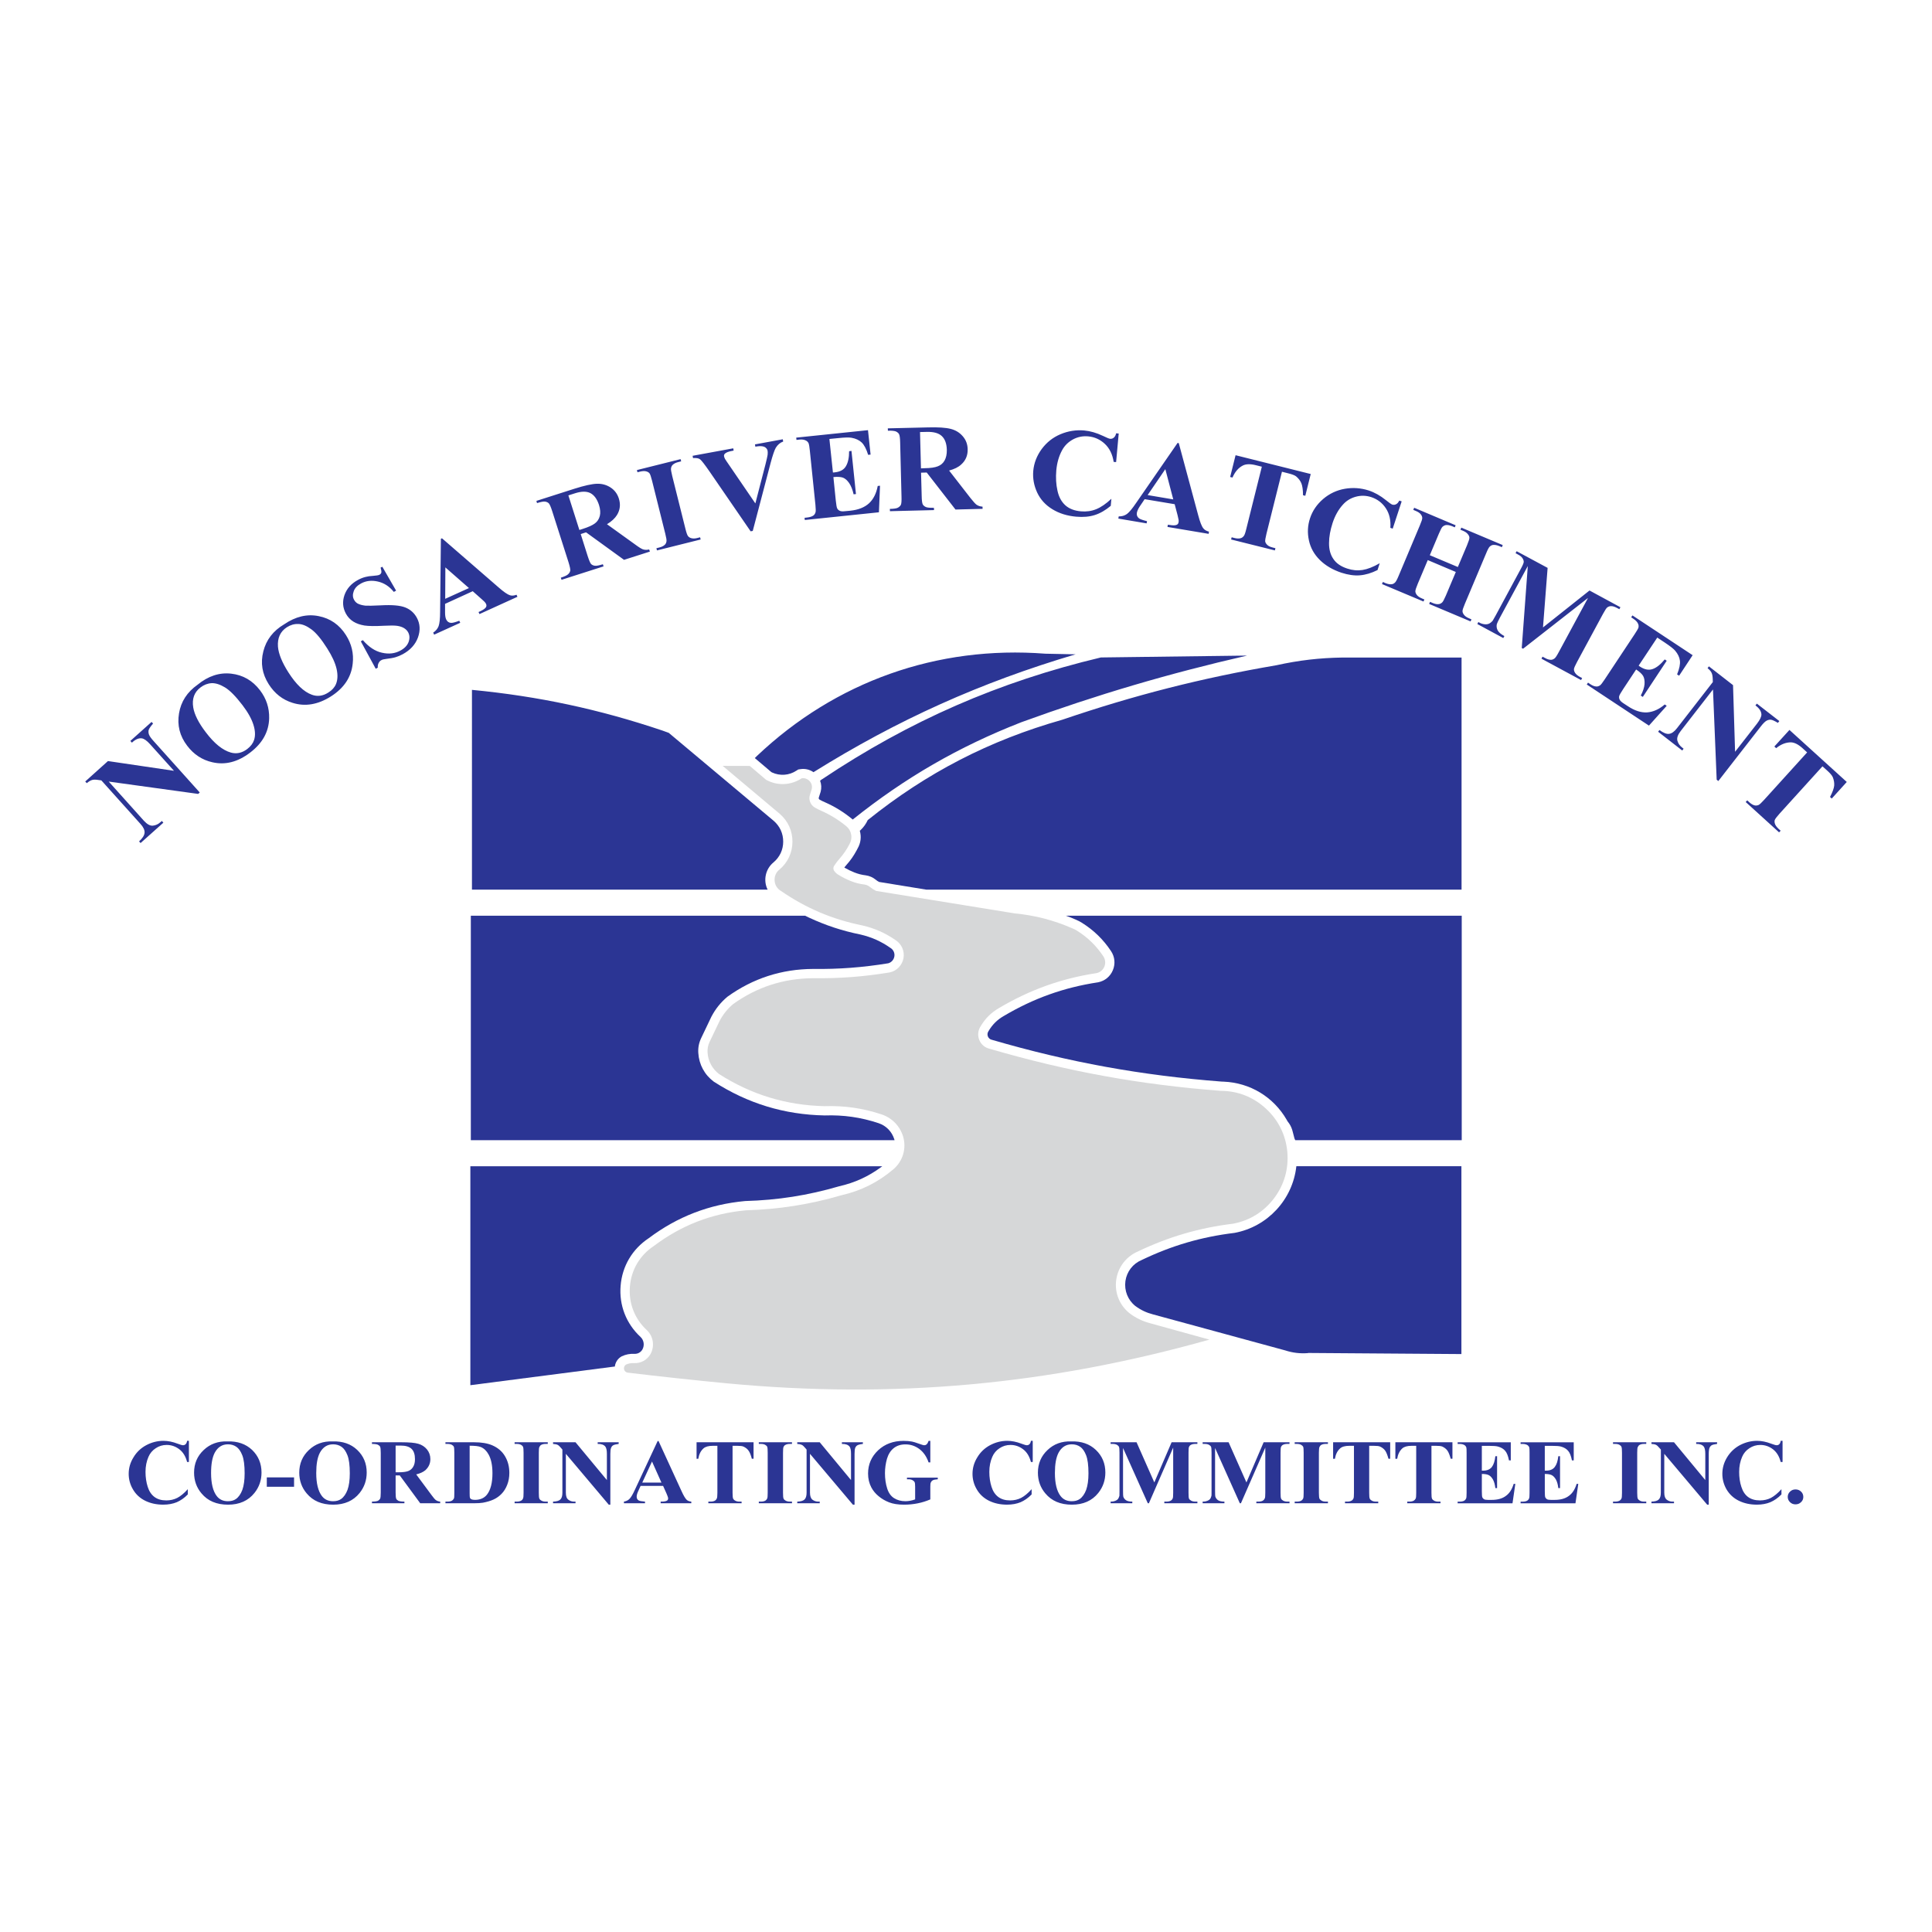 <?xml version="1.0" encoding="utf-8"?>
<!-- Generator: Adobe Illustrator 13.0.0, SVG Export Plug-In . SVG Version: 6.00 Build 14948)  -->
<!DOCTYPE svg PUBLIC "-//W3C//DTD SVG 1.0//EN" "http://www.w3.org/TR/2001/REC-SVG-20010904/DTD/svg10.dtd">
<svg version="1.0" id="Layer_1" xmlns="http://www.w3.org/2000/svg" xmlns:xlink="http://www.w3.org/1999/xlink" x="0px" y="0px"
	 width="192.756px" height="192.756px" viewBox="0 0 192.756 192.756" enable-background="new 0 0 192.756 192.756"
	 xml:space="preserve">
<g>
	<polygon fill-rule="evenodd" clip-rule="evenodd" fill="#FFFFFF" points="0,0 192.756,0 192.756,192.756 0,192.756 0,0 	"/>
	<path fill-rule="evenodd" clip-rule="evenodd" fill="#2B3594" d="M18.847,143.754v2.109h-0.18
		c-0.142-0.549-0.392-0.973-0.769-1.262c-0.376-0.291-0.8-0.439-1.271-0.439c-0.4,0-0.761,0.109-1.09,0.328
		c-0.329,0.213-0.572,0.502-0.722,0.855c-0.196,0.447-0.298,0.949-0.298,1.506c0,0.549,0.079,1.043,0.22,1.49
		s0.369,0.783,0.674,1.012c0.306,0.227,0.698,0.344,1.184,0.344c0.4,0,0.76-0.086,1.09-0.25c0.337-0.174,0.682-0.463,1.051-0.871
		v0.525c-0.353,0.361-0.721,0.611-1.105,0.777c-0.384,0.156-0.832,0.242-1.349,0.242c-0.674,0-1.278-0.133-1.803-0.393
		c-0.518-0.258-0.926-0.635-1.208-1.121c-0.291-0.486-0.432-1.012-0.432-1.561c0-0.58,0.157-1.129,0.479-1.646
		c0.313-0.525,0.737-0.926,1.278-1.215c0.533-0.283,1.105-0.432,1.709-0.432c0.447,0,0.918,0.094,1.412,0.283
		c0.283,0.109,0.463,0.156,0.542,0.156c0.102,0,0.188-0.031,0.259-0.102c0.078-0.07,0.125-0.182,0.149-0.338H18.847L18.847,143.754z
		 M22.689,143.809c1.012-0.031,1.827,0.252,2.462,0.848c0.627,0.604,0.941,1.355,0.941,2.258c0,0.77-0.235,1.451-0.706,2.039
		c-0.62,0.775-1.498,1.168-2.635,1.168c-1.145,0-2.023-0.377-2.643-1.121c-0.494-0.58-0.745-1.277-0.745-2.078
		c0-0.902,0.322-1.654,0.964-2.258C20.964,144.061,21.756,143.777,22.689,143.809L22.689,143.809z M22.745,144.1
		c-0.581,0-1.02,0.281-1.325,0.846c-0.243,0.471-0.361,1.137-0.361,2.016c0,1.035,0.188,1.805,0.564,2.297
		c0.267,0.346,0.635,0.518,1.114,0.518c0.321,0,0.588-0.07,0.8-0.219c0.274-0.195,0.486-0.502,0.643-0.918
		c0.149-0.422,0.227-0.965,0.227-1.646c0-0.799-0.078-1.404-0.235-1.803c-0.157-0.4-0.353-0.684-0.596-0.848
		S23.058,144.1,22.745,144.1L22.745,144.1z M29.339,148.334h-2.721V147.4h2.721V148.334L29.339,148.334z M33.182,143.809
		c1.012-0.031,1.827,0.252,2.455,0.848c0.635,0.604,0.949,1.355,0.949,2.258c0,0.77-0.235,1.451-0.706,2.039
		c-0.62,0.775-1.498,1.168-2.635,1.168c-1.145,0-2.023-0.377-2.643-1.121c-0.494-0.58-0.745-1.277-0.745-2.078
		c0-0.902,0.322-1.654,0.964-2.258C31.457,144.061,32.249,143.777,33.182,143.809L33.182,143.809z M33.236,144.1
		c-0.58,0-1.019,0.281-1.325,0.846c-0.243,0.471-0.36,1.137-0.36,2.016c0,1.035,0.188,1.805,0.564,2.297
		c0.267,0.346,0.635,0.518,1.114,0.518c0.321,0,0.588-0.07,0.8-0.219c0.274-0.195,0.486-0.502,0.643-0.918
		c0.149-0.422,0.227-0.965,0.227-1.646c0-0.799-0.078-1.404-0.235-1.803c-0.157-0.4-0.353-0.684-0.596-0.848
		S33.55,144.1,33.236,144.1L33.236,144.1z M39.471,147.205v1.701c0,0.328,0.023,0.541,0.062,0.627
		c0.04,0.086,0.118,0.148,0.22,0.203c0.11,0.047,0.306,0.08,0.596,0.08v0.164H37.11v-0.164c0.291,0,0.486-0.033,0.596-0.08
		c0.102-0.055,0.172-0.125,0.219-0.211c0.04-0.078,0.063-0.291,0.063-0.619v-3.945c0-0.328-0.023-0.533-0.063-0.619
		c-0.047-0.086-0.118-0.148-0.227-0.203c-0.102-0.047-0.298-0.078-0.588-0.078v-0.166h2.941c0.761,0,1.325,0.047,1.678,0.15
		c0.353,0.102,0.644,0.289,0.871,0.564c0.22,0.273,0.337,0.596,0.337,0.963c0,0.447-0.173,0.816-0.502,1.115
		c-0.22,0.18-0.518,0.32-0.91,0.414l1.529,2.062c0.196,0.268,0.337,0.432,0.424,0.494c0.125,0.094,0.274,0.143,0.439,0.158v0.164
		h-1.992l-2.039-2.775H39.471L39.471,147.205z M39.471,144.225v2.666h0.267c0.431,0,0.753-0.039,0.973-0.117
		c0.211-0.078,0.384-0.213,0.502-0.416c0.125-0.195,0.188-0.455,0.188-0.777c0-0.461-0.11-0.807-0.337-1.025
		c-0.227-0.221-0.588-0.33-1.09-0.33H39.471L39.471,144.225z M44.442,149.98v-0.164h0.212c0.18,0,0.321-0.033,0.423-0.088
		c0.094-0.055,0.165-0.133,0.212-0.227c0.031-0.062,0.039-0.252,0.039-0.564v-4c0-0.312-0.016-0.51-0.047-0.588
		c-0.032-0.078-0.102-0.141-0.204-0.203c-0.11-0.055-0.251-0.086-0.423-0.086h-0.212v-0.166h2.831c0.761,0,1.364,0.102,1.827,0.299
		c0.564,0.242,0.996,0.604,1.286,1.098c0.29,0.486,0.431,1.043,0.431,1.662c0,0.432-0.071,0.824-0.212,1.184
		c-0.141,0.361-0.329,0.66-0.557,0.895c-0.228,0.236-0.486,0.424-0.784,0.564s-0.667,0.252-1.09,0.33
		c-0.196,0.031-0.494,0.055-0.902,0.055H44.442L44.442,149.98z M46.857,144.24v4.744c0,0.25,0.008,0.408,0.032,0.463
		c0.031,0.055,0.07,0.102,0.133,0.133c0.078,0.039,0.204,0.062,0.361,0.062c0.518,0,0.917-0.172,1.192-0.51
		c0.369-0.463,0.557-1.176,0.557-2.141c0-0.783-0.125-1.404-0.384-1.873c-0.196-0.361-0.455-0.613-0.776-0.746
		C47.744,144.279,47.375,144.24,46.857,144.24L46.857,144.24z M54.652,149.816v0.164h-3.309v-0.164h0.211
		c0.181,0,0.33-0.033,0.439-0.096c0.086-0.047,0.149-0.117,0.188-0.219c0.039-0.07,0.055-0.26,0.055-0.564v-4
		c0-0.312-0.016-0.51-0.055-0.588c-0.031-0.078-0.102-0.141-0.204-0.203c-0.11-0.055-0.243-0.086-0.424-0.086h-0.211v-0.166h3.309
		v0.166H54.44c-0.18,0-0.329,0.031-0.439,0.094c-0.079,0.039-0.141,0.117-0.188,0.219c-0.04,0.07-0.055,0.26-0.055,0.564v4
		c0,0.312,0.015,0.502,0.055,0.58c0.031,0.078,0.102,0.148,0.211,0.203c0.102,0.062,0.243,0.096,0.416,0.096H54.652L54.652,149.816z
		 M57.42,143.895l3.129,3.771v-2.619c0-0.359-0.055-0.604-0.165-0.736c-0.149-0.172-0.4-0.26-0.753-0.25v-0.166h2.094v0.166
		c-0.267,0.031-0.447,0.078-0.541,0.133c-0.094,0.047-0.165,0.133-0.212,0.25c-0.055,0.117-0.078,0.322-0.078,0.604v5.074h-0.157
		l-4.281-5.074v3.875c0,0.346,0.078,0.58,0.251,0.705c0.165,0.125,0.353,0.189,0.564,0.189h0.149v0.164h-2.243v-0.164
		c0.353-0.01,0.596-0.08,0.729-0.213c0.141-0.133,0.204-0.361,0.204-0.682v-4.297l-0.133-0.158c-0.133-0.164-0.251-0.273-0.353-0.32
		c-0.102-0.047-0.251-0.078-0.447-0.086v-0.166H57.42L57.42,143.895z M66.156,148.246h-2.243l-0.267,0.59
		c-0.086,0.195-0.125,0.359-0.125,0.494c0,0.172,0.07,0.297,0.211,0.375c0.086,0.047,0.29,0.086,0.62,0.111v0.164h-2.102v-0.164
		c0.228-0.041,0.416-0.127,0.557-0.275c0.149-0.148,0.329-0.455,0.541-0.918l2.267-4.854h0.086l2.29,4.988
		c0.211,0.469,0.392,0.768,0.533,0.893c0.11,0.094,0.259,0.15,0.447,0.166v0.164h-3.058v-0.164h0.125
		c0.243,0,0.416-0.041,0.518-0.104c0.062-0.047,0.102-0.117,0.102-0.203c0-0.055-0.007-0.109-0.031-0.164
		c-0.008-0.031-0.047-0.143-0.134-0.346L66.156,148.246L66.156,148.246z M65.992,147.918l-0.941-2.102l-0.972,2.102H65.992
		L65.992,147.918z M75.182,143.895v1.646h-0.173c-0.094-0.375-0.204-0.65-0.33-0.814c-0.117-0.172-0.29-0.299-0.501-0.4
		c-0.118-0.055-0.321-0.078-0.62-0.078h-0.47v4.689c0,0.312,0.023,0.502,0.055,0.58c0.04,0.078,0.102,0.148,0.212,0.203
		c0.102,0.062,0.243,0.096,0.423,0.096h0.211v0.164h-3.317v-0.164h0.212c0.188,0,0.329-0.033,0.447-0.096
		c0.079-0.047,0.141-0.117,0.188-0.219c0.031-0.07,0.055-0.26,0.055-0.564v-4.689h-0.463c-0.423,0-0.729,0.086-0.925,0.258
		c-0.274,0.244-0.447,0.59-0.518,1.035h-0.172v-1.646H75.182L75.182,143.895z M79.017,149.816v0.164h-3.31v-0.164h0.212
		c0.181,0,0.33-0.033,0.439-0.096c0.079-0.047,0.141-0.117,0.188-0.219c0.031-0.07,0.047-0.26,0.047-0.564v-4
		c0-0.312-0.016-0.51-0.047-0.588s-0.102-0.141-0.212-0.203c-0.102-0.055-0.243-0.086-0.416-0.086h-0.212v-0.166h3.31v0.166h-0.212
		c-0.18,0-0.329,0.031-0.439,0.094c-0.086,0.039-0.149,0.117-0.196,0.219c-0.032,0.07-0.047,0.26-0.047,0.564v4
		c0,0.312,0.016,0.502,0.055,0.58c0.032,0.078,0.102,0.148,0.204,0.203c0.11,0.062,0.251,0.096,0.423,0.096H79.017L79.017,149.816z
		 M81.785,143.895l3.121,3.771v-2.619c0-0.359-0.047-0.604-0.157-0.736c-0.149-0.172-0.4-0.26-0.753-0.25v-0.166h2.094v0.166
		c-0.274,0.031-0.447,0.078-0.542,0.133c-0.094,0.047-0.165,0.133-0.219,0.25c-0.047,0.117-0.07,0.322-0.07,0.604v5.074h-0.165
		l-4.282-5.074v3.875c0,0.346,0.086,0.58,0.251,0.705c0.165,0.125,0.36,0.189,0.572,0.189h0.149v0.164h-2.243v-0.164
		c0.345-0.01,0.588-0.08,0.729-0.213c0.133-0.133,0.204-0.361,0.204-0.682v-4.297l-0.133-0.158c-0.133-0.164-0.251-0.273-0.361-0.32
		c-0.102-0.047-0.243-0.078-0.439-0.086v-0.166H81.785L81.785,143.895z M92.818,143.754v2.148h-0.172
		c-0.204-0.588-0.518-1.035-0.933-1.342c-0.416-0.305-0.878-0.453-1.373-0.453c-0.47,0-0.862,0.125-1.184,0.383
		c-0.313,0.252-0.533,0.613-0.667,1.066c-0.125,0.463-0.196,0.934-0.196,1.412c0,0.58,0.078,1.09,0.219,1.529
		c0.141,0.447,0.369,0.77,0.69,0.973c0.321,0.203,0.698,0.305,1.137,0.305c0.157,0,0.313-0.016,0.471-0.047
		c0.165-0.031,0.329-0.07,0.494-0.133v-1.262c0-0.244-0.016-0.393-0.055-0.463c-0.031-0.07-0.102-0.133-0.212-0.197
		c-0.109-0.055-0.235-0.086-0.384-0.086h-0.164v-0.164h3.074v0.164c-0.235,0.016-0.392,0.047-0.486,0.096
		c-0.094,0.047-0.165,0.125-0.211,0.234c-0.032,0.055-0.047,0.195-0.047,0.416v1.262c-0.4,0.172-0.823,0.307-1.262,0.393
		c-0.432,0.086-0.886,0.133-1.357,0.133c-0.604,0-1.098-0.078-1.498-0.234c-0.4-0.158-0.745-0.361-1.051-0.619
		c-0.306-0.252-0.542-0.543-0.714-0.863c-0.22-0.416-0.329-0.879-0.329-1.389c0-0.918,0.337-1.686,1.003-2.32
		c0.674-0.627,1.514-0.941,2.533-0.941c0.314,0,0.596,0.023,0.847,0.07c0.133,0.023,0.361,0.094,0.667,0.203
		c0.306,0.111,0.486,0.166,0.541,0.166c0.086,0,0.173-0.023,0.243-0.086c0.079-0.062,0.149-0.182,0.204-0.354H92.818L92.818,143.754
		z M103.036,143.754v2.109h-0.181c-0.142-0.549-0.393-0.973-0.769-1.262c-0.377-0.291-0.8-0.439-1.271-0.439
		c-0.4,0-0.761,0.109-1.09,0.328c-0.329,0.213-0.572,0.502-0.722,0.855c-0.196,0.447-0.298,0.949-0.298,1.506
		c0,0.549,0.078,1.043,0.22,1.49c0.141,0.447,0.368,0.783,0.674,1.012c0.307,0.227,0.698,0.344,1.185,0.344
		c0.399,0,0.761-0.086,1.09-0.25c0.337-0.174,0.683-0.463,1.051-0.871v0.525c-0.353,0.361-0.722,0.611-1.105,0.777
		c-0.385,0.156-0.839,0.242-1.349,0.242c-0.675,0-1.278-0.133-1.804-0.393c-0.518-0.258-0.926-0.635-1.208-1.121
		c-0.291-0.486-0.432-1.012-0.432-1.561c0-0.58,0.157-1.129,0.479-1.646c0.314-0.525,0.737-0.926,1.278-1.215
		c0.533-0.283,1.105-0.432,1.71-0.432c0.446,0,0.917,0.094,1.411,0.283c0.282,0.109,0.463,0.156,0.541,0.156
		c0.102,0,0.188-0.031,0.259-0.102c0.078-0.07,0.126-0.182,0.149-0.338H103.036L103.036,143.754z M106.878,143.809
		c1.012-0.031,1.827,0.252,2.455,0.848c0.635,0.604,0.948,1.355,0.948,2.258c0,0.77-0.235,1.451-0.706,2.039
		c-0.619,0.775-1.497,1.168-2.635,1.168c-1.145,0-2.022-0.377-2.643-1.121c-0.493-0.58-0.745-1.277-0.745-2.078
		c0-0.902,0.322-1.654,0.965-2.258C105.153,144.061,105.945,143.777,106.878,143.809L106.878,143.809z M106.933,144.1
		c-0.58,0-1.02,0.281-1.325,0.846c-0.243,0.471-0.36,1.137-0.36,2.016c0,1.035,0.188,1.805,0.564,2.297
		c0.267,0.346,0.635,0.518,1.113,0.518c0.322,0,0.589-0.07,0.8-0.219c0.275-0.195,0.486-0.502,0.644-0.918
		c0.148-0.422,0.228-0.965,0.228-1.646c0-0.799-0.079-1.404-0.235-1.803c-0.157-0.4-0.354-0.684-0.596-0.848
		C107.521,144.178,107.247,144.1,106.933,144.1L106.933,144.1z M115.167,147.902l1.725-4.008h2.572v0.166h-0.204
		c-0.188,0-0.337,0.031-0.446,0.094c-0.079,0.039-0.142,0.109-0.188,0.211c-0.031,0.07-0.047,0.26-0.047,0.564v4.008
		c0,0.312,0.016,0.502,0.047,0.58c0.039,0.078,0.109,0.148,0.212,0.203c0.109,0.062,0.251,0.096,0.423,0.096h0.204v0.164h-3.301
		v-0.164h0.203c0.188,0,0.337-0.033,0.447-0.096c0.078-0.047,0.142-0.117,0.188-0.219c0.031-0.07,0.047-0.26,0.047-0.564v-4.51
		l-2.423,5.553h-0.11l-2.47-5.514v4.291c0,0.297,0.008,0.477,0.023,0.549c0.039,0.148,0.133,0.273,0.267,0.367
		c0.133,0.094,0.345,0.143,0.635,0.143v0.164h-2.164v-0.164h0.062c0.142,0,0.274-0.025,0.393-0.072
		c0.125-0.047,0.212-0.109,0.274-0.18c0.062-0.078,0.109-0.188,0.149-0.33c0-0.031,0.007-0.188,0.007-0.461v-3.844
		c0-0.312-0.016-0.502-0.055-0.58c-0.031-0.078-0.102-0.141-0.204-0.203c-0.109-0.055-0.251-0.086-0.431-0.086h-0.196v-0.166h2.588
		L115.167,147.902L115.167,147.902z M124.357,147.902l1.717-4.008h2.58v0.166h-0.212c-0.18,0-0.329,0.031-0.446,0.094
		c-0.079,0.039-0.142,0.109-0.188,0.211c-0.031,0.07-0.047,0.26-0.047,0.564v4.008c0,0.312,0.016,0.502,0.055,0.58
		c0.031,0.078,0.102,0.148,0.204,0.203c0.109,0.062,0.251,0.096,0.423,0.096h0.212v0.164h-3.309v-0.164h0.203
		c0.188,0,0.338-0.033,0.447-0.096c0.078-0.047,0.142-0.117,0.188-0.219c0.039-0.07,0.055-0.26,0.055-0.564v-4.51l-2.431,5.553
		h-0.11l-2.47-5.514v4.291c0,0.297,0.008,0.477,0.023,0.549c0.047,0.148,0.134,0.273,0.267,0.367
		c0.141,0.094,0.353,0.143,0.643,0.143v0.164h-2.172v-0.164h0.062c0.142,0,0.274-0.025,0.393-0.072
		c0.125-0.047,0.22-0.109,0.282-0.18c0.055-0.078,0.109-0.188,0.141-0.33c0.009-0.031,0.009-0.188,0.009-0.461v-3.844
		c0-0.312-0.017-0.502-0.048-0.58c-0.039-0.078-0.102-0.141-0.211-0.203c-0.103-0.055-0.252-0.086-0.424-0.086h-0.204v-0.166h2.588
		L124.357,147.902L124.357,147.902z M132.489,149.816v0.164h-3.317v-0.164h0.212c0.188,0,0.337-0.033,0.447-0.096
		c0.078-0.047,0.141-0.117,0.188-0.219c0.031-0.07,0.047-0.26,0.047-0.564v-4c0-0.312-0.016-0.51-0.047-0.588
		c-0.039-0.078-0.109-0.141-0.211-0.203c-0.103-0.055-0.243-0.086-0.424-0.086h-0.212v-0.166h3.317v0.166h-0.212
		c-0.188,0-0.329,0.031-0.447,0.094c-0.078,0.039-0.141,0.117-0.188,0.219c-0.032,0.07-0.056,0.26-0.056,0.564v4
		c0,0.312,0.023,0.502,0.056,0.58c0.039,0.078,0.109,0.148,0.211,0.203c0.103,0.062,0.243,0.096,0.424,0.096H132.489
		L132.489,149.816z M138.699,143.895v1.646h-0.172c-0.103-0.375-0.212-0.65-0.329-0.814c-0.126-0.172-0.291-0.299-0.502-0.4
		c-0.118-0.055-0.322-0.078-0.62-0.078h-0.471v4.689c0,0.312,0.016,0.502,0.056,0.58c0.031,0.078,0.102,0.148,0.203,0.203
		c0.11,0.062,0.251,0.096,0.432,0.096h0.212v0.164h-3.317v-0.164h0.212c0.181,0,0.329-0.033,0.439-0.096
		c0.086-0.047,0.148-0.117,0.195-0.219c0.032-0.07,0.048-0.26,0.048-0.564v-4.689h-0.455c-0.424,0-0.737,0.086-0.926,0.258
		c-0.274,0.244-0.446,0.59-0.517,1.035h-0.181v-1.646H138.699L138.699,143.895z M144.91,143.895v1.646h-0.173
		c-0.102-0.375-0.212-0.65-0.329-0.814c-0.125-0.172-0.29-0.299-0.502-0.4c-0.117-0.055-0.329-0.078-0.619-0.078h-0.471v4.689
		c0,0.312,0.016,0.502,0.055,0.58c0.031,0.078,0.103,0.148,0.204,0.203c0.102,0.062,0.251,0.096,0.432,0.096h0.212v0.164h-3.317
		v-0.164h0.212c0.18,0,0.329-0.033,0.438-0.096c0.079-0.047,0.142-0.117,0.196-0.219c0.031-0.07,0.047-0.26,0.047-0.564v-4.689
		h-0.455c-0.431,0-0.736,0.086-0.933,0.258c-0.267,0.244-0.439,0.59-0.51,1.035h-0.181v-1.646H144.91L144.91,143.895z
		 M147.843,144.248v2.479h0.126c0.399,0,0.689-0.127,0.878-0.369c0.181-0.244,0.29-0.596,0.345-1.074h0.173v3.184h-0.173
		c-0.039-0.346-0.117-0.627-0.235-0.848c-0.125-0.219-0.266-0.367-0.423-0.447c-0.157-0.078-0.385-0.117-0.69-0.117v1.719
		c0,0.336,0.017,0.541,0.047,0.611c0.032,0.078,0.087,0.133,0.165,0.188c0.078,0.047,0.212,0.07,0.393,0.07h0.376
		c0.596,0,1.066-0.133,1.419-0.4c0.361-0.258,0.612-0.658,0.776-1.199h0.165l-0.282,1.938h-5.474v-0.164h0.212
		c0.188,0,0.329-0.033,0.447-0.096c0.078-0.047,0.141-0.117,0.188-0.219c0.031-0.07,0.047-0.26,0.047-0.564v-4
		c0-0.273-0.007-0.447-0.023-0.51c-0.031-0.102-0.086-0.18-0.172-0.242c-0.118-0.078-0.282-0.125-0.486-0.125h-0.212v-0.166h5.301
		v1.805h-0.18c-0.087-0.447-0.212-0.762-0.377-0.949c-0.165-0.195-0.392-0.338-0.698-0.424c-0.172-0.055-0.493-0.078-0.979-0.078
		H147.843L147.843,144.248z M154.124,144.248v2.479h0.126c0.399,0,0.689-0.127,0.87-0.369c0.188-0.244,0.298-0.596,0.353-1.074
		h0.173v3.184h-0.173c-0.039-0.346-0.117-0.627-0.235-0.848c-0.125-0.219-0.266-0.367-0.423-0.447
		c-0.157-0.078-0.385-0.117-0.69-0.117v1.719c0,0.336,0.016,0.541,0.047,0.611c0.032,0.078,0.087,0.133,0.165,0.188
		c0.078,0.047,0.212,0.07,0.393,0.07h0.376c0.596,0,1.066-0.133,1.419-0.4c0.361-0.258,0.612-0.658,0.776-1.199h0.165l-0.282,1.938
		h-5.474v-0.164h0.212c0.188,0,0.329-0.033,0.446-0.096c0.079-0.047,0.142-0.117,0.188-0.219c0.031-0.07,0.047-0.26,0.047-0.564v-4
		c0-0.273-0.008-0.447-0.023-0.51c-0.031-0.102-0.086-0.18-0.172-0.242c-0.118-0.078-0.282-0.125-0.486-0.125h-0.212v-0.166h5.301
		v1.805h-0.18c-0.087-0.447-0.212-0.762-0.377-0.949c-0.165-0.195-0.392-0.338-0.698-0.424c-0.172-0.055-0.493-0.078-0.979-0.078
		H154.124L154.124,144.248z M164.248,149.816v0.164h-3.317v-0.164h0.212c0.188,0,0.329-0.033,0.447-0.096
		c0.078-0.047,0.141-0.117,0.188-0.219c0.031-0.07,0.048-0.26,0.048-0.564v-4c0-0.312-0.017-0.51-0.056-0.588
		c-0.031-0.078-0.102-0.141-0.203-0.203c-0.103-0.055-0.243-0.086-0.424-0.086h-0.212v-0.166h3.317v0.166h-0.212
		c-0.188,0-0.337,0.031-0.447,0.094c-0.078,0.039-0.141,0.117-0.188,0.219c-0.039,0.07-0.056,0.26-0.056,0.564v4
		c0,0.312,0.023,0.502,0.056,0.58c0.039,0.078,0.109,0.148,0.211,0.203c0.103,0.062,0.243,0.096,0.424,0.096H164.248
		L164.248,149.816z M167.016,143.895l3.121,3.771v-2.619c0-0.359-0.055-0.604-0.164-0.736c-0.149-0.172-0.4-0.26-0.745-0.25v-0.166
		h2.086v0.166c-0.267,0.031-0.447,0.078-0.541,0.133c-0.087,0.047-0.157,0.133-0.212,0.25c-0.047,0.117-0.079,0.322-0.079,0.604
		v5.074h-0.156l-4.281-5.074v3.875c0,0.346,0.086,0.58,0.251,0.705c0.164,0.125,0.353,0.189,0.572,0.189h0.148v0.164h-2.25v-0.164
		c0.353-0.01,0.596-0.08,0.729-0.213c0.142-0.133,0.205-0.361,0.205-0.682l0.007-4.297l-0.141-0.158
		c-0.134-0.164-0.251-0.273-0.354-0.32c-0.102-0.047-0.251-0.078-0.446-0.086v-0.166H167.016L167.016,143.895z M177.846,143.754
		v2.109h-0.188c-0.133-0.549-0.392-0.973-0.761-1.262c-0.376-0.291-0.8-0.439-1.271-0.439c-0.399,0-0.761,0.109-1.09,0.328
		c-0.329,0.213-0.572,0.502-0.722,0.855c-0.195,0.447-0.298,0.949-0.298,1.506c0,0.549,0.07,1.043,0.22,1.49
		c0.142,0.447,0.36,0.783,0.666,1.012c0.307,0.227,0.706,0.344,1.192,0.344c0.4,0,0.761-0.086,1.09-0.25
		c0.329-0.174,0.683-0.463,1.051-0.871v0.525c-0.353,0.361-0.729,0.611-1.113,0.777c-0.377,0.156-0.831,0.242-1.341,0.242
		c-0.675,0-1.278-0.133-1.804-0.393c-0.525-0.258-0.925-0.635-1.216-1.121c-0.282-0.486-0.423-1.012-0.423-1.561
		c0-0.58,0.157-1.129,0.471-1.646c0.321-0.525,0.744-0.926,1.277-1.215c0.541-0.283,1.114-0.432,1.718-0.432
		c0.447,0,0.91,0.094,1.403,0.283c0.29,0.109,0.471,0.156,0.549,0.156c0.103,0,0.188-0.031,0.259-0.102
		c0.079-0.07,0.126-0.182,0.142-0.338H177.846L177.846,143.754z M179.14,148.6c0.22,0,0.399,0.07,0.557,0.221
		c0.148,0.141,0.22,0.32,0.22,0.525c0,0.203-0.071,0.383-0.228,0.525c-0.149,0.148-0.338,0.219-0.549,0.219
		c-0.212,0-0.4-0.07-0.549-0.219c-0.149-0.143-0.228-0.322-0.228-0.525c0-0.205,0.078-0.385,0.228-0.525
		C178.739,148.67,178.928,148.6,179.14,148.6L179.14,148.6z"/>
	<path fill-rule="evenodd" clip-rule="evenodd" fill="#2B3594" d="M10.771,75.931l6.586,0.972l-2.376-2.643
		c-0.329-0.369-0.611-0.564-0.839-0.596c-0.306-0.039-0.635,0.102-0.98,0.432l-0.157-0.173l2.118-1.897l0.149,0.165
		c-0.243,0.282-0.384,0.486-0.432,0.619c-0.039,0.141-0.039,0.29,0.016,0.455c0.055,0.165,0.211,0.393,0.478,0.682l4.595,5.121
		l-0.157,0.141l-8.924-1.231l3.505,3.905c0.321,0.353,0.62,0.518,0.894,0.494c0.282-0.031,0.533-0.141,0.745-0.337l0.157-0.133
		l0.149,0.173l-2.274,2.031l-0.149-0.165c0.353-0.322,0.533-0.612,0.549-0.871s-0.118-0.557-0.416-0.878l-3.897-4.337l-0.282-0.039
		c-0.282-0.047-0.494-0.047-0.643,0c-0.149,0.039-0.33,0.149-0.526,0.314L8.504,77.97L10.771,75.931L10.771,75.931z M19.71,68.317
		c1.059-0.871,2.18-1.239,3.356-1.106s2.133,0.683,2.878,1.663c0.635,0.831,0.933,1.764,0.91,2.784
		c-0.031,1.349-0.667,2.494-1.897,3.427c-1.231,0.941-2.486,1.263-3.772,0.965c-1.012-0.228-1.851-0.777-2.509-1.647
		c-0.745-0.973-1.012-2.047-0.815-3.231C18.055,69.995,18.675,69.046,19.71,68.317L19.71,68.317z M20.008,68.583
		c-0.627,0.47-0.871,1.145-0.729,2c0.118,0.706,0.533,1.537,1.255,2.478c0.847,1.121,1.686,1.795,2.501,2.023
		c0.572,0.157,1.113,0.04,1.631-0.353c0.345-0.267,0.573-0.565,0.683-0.902c0.141-0.431,0.118-0.941-0.063-1.514
		c-0.18-0.58-0.541-1.239-1.098-1.968c-0.667-0.87-1.239-1.458-1.741-1.764c-0.494-0.298-0.94-0.439-1.333-0.424
		C20.713,68.183,20.345,68.325,20.008,68.583L20.008,68.583z M28.352,62.287c1.137-0.776,2.282-1.051,3.442-0.816
		c1.161,0.228,2.07,0.863,2.721,1.89c0.564,0.886,0.792,1.835,0.674,2.854c-0.141,1.341-0.863,2.431-2.165,3.262
		c-1.31,0.831-2.587,1.042-3.842,0.643c-0.988-0.306-1.78-0.925-2.368-1.85c-0.659-1.036-0.839-2.125-0.541-3.286
		C26.563,63.832,27.261,62.93,28.352,62.287L28.352,62.287z M28.626,62.577c-0.659,0.423-0.957,1.074-0.894,1.945
		c0.062,0.713,0.408,1.568,1.043,2.564c0.76,1.192,1.537,1.937,2.337,2.227c0.549,0.204,1.105,0.133,1.646-0.22
		c0.369-0.227,0.62-0.509,0.761-0.839c0.172-0.416,0.196-0.925,0.063-1.513c-0.134-0.596-0.447-1.278-0.941-2.055
		c-0.58-0.917-1.105-1.553-1.576-1.897c-0.47-0.345-0.902-0.526-1.302-0.533C29.363,62.239,28.986,62.349,28.626,62.577
		L28.626,62.577z M38.146,56.546l1.373,2.384l-0.228,0.125c-0.439-0.549-0.972-0.894-1.592-1.035s-1.176-0.079-1.67,0.188
		c-0.376,0.204-0.627,0.462-0.737,0.776c-0.118,0.321-0.109,0.604,0.032,0.854c0.086,0.165,0.204,0.282,0.345,0.369
		c0.204,0.11,0.463,0.181,0.792,0.22c0.235,0.016,0.753,0.008,1.545-0.032c1.113-0.062,1.921,0.008,2.431,0.212
		c0.51,0.204,0.894,0.549,1.152,1.027c0.33,0.612,0.361,1.262,0.11,1.968c-0.259,0.706-0.768,1.263-1.521,1.67
		c-0.243,0.133-0.479,0.228-0.714,0.298c-0.235,0.07-0.549,0.125-0.941,0.172c-0.22,0.023-0.384,0.062-0.494,0.133
		c-0.102,0.047-0.18,0.141-0.25,0.267c-0.071,0.133-0.103,0.29-0.087,0.471l-0.204,0.11l-1.49-2.737l0.204-0.118
		c0.588,0.682,1.224,1.105,1.906,1.254c0.682,0.157,1.294,0.086,1.835-0.211c0.416-0.22,0.69-0.51,0.823-0.863
		c0.125-0.353,0.11-0.674-0.047-0.964c-0.094-0.173-0.228-0.306-0.408-0.416c-0.181-0.11-0.408-0.188-0.683-0.228
		c-0.274-0.04-0.713-0.04-1.333-0.008c-0.863,0.047-1.506,0.039-1.93-0.023c-0.423-0.071-0.799-0.196-1.113-0.392
		c-0.313-0.196-0.564-0.463-0.745-0.8c-0.313-0.581-0.361-1.192-0.141-1.843c0.228-0.643,0.674-1.153,1.349-1.514
		c0.243-0.133,0.494-0.235,0.752-0.298c0.204-0.055,0.455-0.094,0.769-0.11c0.314-0.024,0.525-0.055,0.627-0.11
		c0.094-0.055,0.157-0.125,0.18-0.212c0.023-0.086,0-0.259-0.07-0.501L38.146,56.546L38.146,56.546z M47.164,58.985l-2.76,1.262
		v0.878c0,0.29,0.039,0.518,0.11,0.674c0.102,0.212,0.259,0.329,0.478,0.345c0.134,0.016,0.408-0.055,0.832-0.211l0.094,0.204
		l-2.604,1.184l-0.094-0.204c0.259-0.172,0.439-0.384,0.541-0.651c0.094-0.267,0.149-0.745,0.149-1.443l0.078-7.269l0.11-0.047
		l5.623,4.878c0.533,0.47,0.925,0.737,1.168,0.808c0.18,0.055,0.399,0.039,0.643-0.055l0.094,0.204l-3.788,1.725l-0.094-0.204
		l0.157-0.071c0.306-0.141,0.501-0.274,0.588-0.416c0.055-0.094,0.055-0.204,0.008-0.314c-0.031-0.062-0.071-0.125-0.125-0.188
		c-0.023-0.032-0.141-0.141-0.361-0.337L47.164,58.985L47.164,58.985z M46.787,58.671l-2.353-2.062l-0.016,3.136L46.787,58.671
		L46.787,58.671z M57.938,53.284l0.698,2.204c0.141,0.431,0.251,0.69,0.337,0.784c0.094,0.094,0.219,0.149,0.376,0.172
		c0.157,0.024,0.423-0.031,0.8-0.149l0.07,0.212l-4.195,1.341l-0.07-0.212c0.376-0.125,0.627-0.235,0.737-0.353
		c0.118-0.11,0.18-0.228,0.204-0.353c0.016-0.125-0.039-0.4-0.172-0.831l-1.631-5.105c-0.133-0.423-0.251-0.682-0.337-0.776
		c-0.094-0.094-0.22-0.149-0.376-0.173c-0.157-0.023-0.423,0.032-0.8,0.149l-0.063-0.22l3.803-1.216
		c0.988-0.313,1.733-0.478,2.235-0.494c0.502-0.016,0.957,0.11,1.357,0.369c0.408,0.267,0.682,0.635,0.831,1.105
		c0.188,0.588,0.125,1.137-0.188,1.647c-0.204,0.329-0.533,0.635-0.996,0.917l2.823,2.031c0.36,0.267,0.619,0.423,0.752,0.471
		c0.204,0.07,0.416,0.07,0.635,0.016l0.071,0.211l-2.58,0.824l-3.788-2.745L57.938,53.284L57.938,53.284z M56.707,49.426l1.098,3.45
		l0.345-0.11c0.557-0.18,0.964-0.361,1.208-0.549c0.251-0.188,0.408-0.439,0.486-0.745c0.078-0.313,0.047-0.667-0.079-1.082
		c-0.196-0.604-0.486-0.996-0.863-1.192c-0.384-0.196-0.901-0.188-1.552,0.023L56.707,49.426L56.707,49.426z M69.85,53.605
		l0.055,0.22l-4.36,1.09l-0.055-0.219l0.283-0.071c0.235-0.055,0.423-0.149,0.549-0.267c0.094-0.086,0.149-0.196,0.172-0.345
		c0.023-0.11-0.016-0.361-0.118-0.761l-1.317-5.277c-0.102-0.408-0.188-0.659-0.259-0.753c-0.07-0.086-0.18-0.157-0.337-0.196
		c-0.157-0.04-0.353-0.032-0.588,0.023l-0.275,0.07l-0.055-0.22l4.36-1.09l0.055,0.22l-0.275,0.07
		c-0.243,0.055-0.431,0.149-0.557,0.267c-0.094,0.079-0.149,0.196-0.18,0.345c-0.023,0.11,0.016,0.361,0.118,0.769l1.317,5.27
		c0.102,0.408,0.188,0.659,0.267,0.745c0.07,0.094,0.188,0.165,0.337,0.204c0.157,0.04,0.353,0.04,0.588-0.023L69.85,53.605
		L69.85,53.605z M78.099,43.827l0.039,0.228c-0.298,0.102-0.541,0.306-0.737,0.619c-0.134,0.235-0.314,0.753-0.526,1.553
		l-1.772,6.744l-0.212,0.039l-4.078-5.936c-0.494-0.714-0.808-1.122-0.957-1.239c-0.141-0.117-0.376-0.157-0.713-0.133l-0.04-0.227
		l4.054-0.745l0.04,0.227l-0.133,0.024c-0.369,0.07-0.612,0.157-0.729,0.274c-0.086,0.071-0.118,0.172-0.094,0.282
		c0.016,0.078,0.047,0.157,0.094,0.251c0.055,0.086,0.211,0.33,0.486,0.722l2.541,3.717l1.012-3.905
		c0.118-0.471,0.188-0.792,0.211-0.941c0.016-0.157,0.016-0.29,0-0.392c-0.023-0.118-0.078-0.22-0.165-0.298
		c-0.079-0.079-0.188-0.134-0.329-0.157c-0.188-0.039-0.432-0.023-0.729,0.032l-0.039-0.228L78.099,43.827L78.099,43.827z
		 M82.749,43.796l0.353,3.348l0.172-0.016c0.542-0.055,0.918-0.259,1.122-0.612c0.212-0.353,0.321-0.854,0.321-1.498l0.235-0.031
		l0.447,4.305l-0.235,0.024c-0.102-0.463-0.251-0.832-0.439-1.114c-0.196-0.282-0.4-0.462-0.627-0.549
		c-0.228-0.078-0.542-0.094-0.949-0.055l0.235,2.313c0.047,0.455,0.094,0.729,0.149,0.823c0.047,0.094,0.133,0.173,0.251,0.228
		c0.11,0.055,0.291,0.07,0.541,0.039l0.51-0.047c0.8-0.086,1.419-0.329,1.866-0.737c0.439-0.408,0.729-0.98,0.871-1.733l0.228-0.023
		l-0.11,2.65l-7.395,0.769l-0.023-0.219l0.282-0.032c0.251-0.031,0.447-0.094,0.588-0.188c0.102-0.071,0.181-0.18,0.22-0.321
		c0.039-0.102,0.031-0.361-0.008-0.769l-0.557-5.403c-0.039-0.376-0.079-0.604-0.109-0.69c-0.055-0.133-0.141-0.235-0.267-0.298
		c-0.165-0.094-0.392-0.133-0.666-0.102l-0.291,0.031l-0.023-0.227l7.159-0.745l0.259,2.438l-0.243,0.024
		c-0.181-0.588-0.4-0.996-0.643-1.231c-0.251-0.235-0.581-0.392-1.004-0.47c-0.235-0.047-0.682-0.039-1.333,0.031L82.749,43.796
		L82.749,43.796z M91.893,47.16l0.063,2.313c0.007,0.447,0.047,0.722,0.102,0.839c0.063,0.118,0.165,0.204,0.314,0.274
		c0.141,0.062,0.416,0.086,0.808,0.078l0.008,0.228l-4.399,0.11l-0.008-0.228c0.4-0.008,0.667-0.047,0.808-0.125
		c0.133-0.078,0.235-0.172,0.291-0.282c0.055-0.118,0.078-0.4,0.062-0.847l-0.133-5.356c-0.008-0.447-0.047-0.729-0.11-0.847
		c-0.055-0.11-0.165-0.196-0.306-0.267c-0.149-0.062-0.416-0.094-0.808-0.079l-0.008-0.235l3.991-0.094
		c1.043-0.031,1.804,0.023,2.29,0.149c0.486,0.125,0.886,0.369,1.2,0.737c0.313,0.36,0.478,0.792,0.486,1.293
		c0.016,0.612-0.196,1.122-0.643,1.521c-0.282,0.267-0.69,0.463-1.208,0.604l2.133,2.745c0.282,0.353,0.478,0.572,0.596,0.659
		c0.173,0.118,0.376,0.188,0.604,0.196l0.008,0.22l-2.705,0.07l-2.87-3.693L91.893,47.16L91.893,47.16z M91.791,43.106l0.094,3.623
		l0.361-0.016c0.588-0.008,1.027-0.071,1.317-0.188c0.29-0.11,0.518-0.298,0.674-0.573s0.235-0.635,0.228-1.066
		c-0.016-0.627-0.188-1.09-0.502-1.38c-0.314-0.298-0.808-0.432-1.49-0.416L91.791,43.106L91.791,43.106z M111.614,43.254
		l-0.259,2.847l-0.243-0.016c-0.117-0.76-0.415-1.364-0.886-1.804c-0.471-0.439-1.027-0.69-1.663-0.745
		c-0.54-0.047-1.042,0.055-1.513,0.306c-0.471,0.259-0.831,0.612-1.082,1.074c-0.321,0.588-0.51,1.255-0.58,2.008
		c-0.063,0.737-0.024,1.411,0.117,2.031c0.133,0.627,0.399,1.105,0.784,1.458c0.384,0.345,0.909,0.549,1.568,0.604
		c0.533,0.047,1.043-0.024,1.506-0.212c0.47-0.188,0.979-0.533,1.521-1.043l-0.062,0.706c-0.525,0.439-1.051,0.745-1.592,0.917
		c-0.541,0.172-1.152,0.227-1.851,0.165c-0.909-0.079-1.709-0.329-2.384-0.745c-0.683-0.416-1.185-0.964-1.514-1.662
		c-0.321-0.69-0.455-1.412-0.392-2.157c0.07-0.784,0.353-1.513,0.839-2.18c0.494-0.667,1.113-1.161,1.874-1.482
		s1.553-0.447,2.368-0.376c0.604,0.055,1.231,0.235,1.874,0.541c0.377,0.181,0.612,0.282,0.722,0.291
		c0.133,0.007,0.259-0.023,0.36-0.118c0.11-0.086,0.188-0.228,0.235-0.432L111.614,43.254L111.614,43.254z M117.197,50.304
		l-2.995-0.501l-0.494,0.729c-0.156,0.243-0.251,0.455-0.282,0.627c-0.039,0.228,0.031,0.408,0.204,0.549
		c0.102,0.086,0.368,0.18,0.808,0.29l-0.039,0.22l-2.823-0.479l0.039-0.219c0.313,0.008,0.58-0.071,0.815-0.235
		c0.228-0.165,0.533-0.533,0.926-1.113l4.133-5.983l0.117,0.023l1.938,7.191c0.18,0.682,0.353,1.121,0.518,1.317
		c0.117,0.149,0.305,0.259,0.557,0.322l-0.032,0.22l-4.108-0.69l0.039-0.22l0.172,0.023c0.33,0.055,0.565,0.055,0.714-0.016
		c0.103-0.047,0.165-0.133,0.181-0.251c0.016-0.07,0.016-0.149,0.008-0.228c-0.008-0.039-0.039-0.196-0.109-0.486L117.197,50.304
		L117.197,50.304z M117.057,49.826l-0.792-3.019l-1.765,2.587L117.057,49.826L117.057,49.826z M130.771,47.293l-0.541,2.172
		l-0.228-0.055c0-0.533-0.062-0.933-0.164-1.192c-0.11-0.258-0.282-0.486-0.525-0.69c-0.142-0.11-0.408-0.211-0.792-0.306
		l-0.62-0.157l-1.544,6.179c-0.103,0.416-0.142,0.674-0.126,0.792c0.023,0.11,0.094,0.227,0.212,0.337
		c0.117,0.11,0.298,0.196,0.533,0.251l0.274,0.071l-0.055,0.219l-4.368-1.09l0.055-0.22l0.274,0.071
		c0.243,0.063,0.455,0.07,0.62,0.023c0.117-0.031,0.227-0.102,0.321-0.228c0.07-0.078,0.156-0.321,0.251-0.721l1.545-6.187
		l-0.597-0.149c-0.564-0.141-1.003-0.125-1.31,0.039c-0.438,0.227-0.776,0.627-1.02,1.192l-0.234-0.055l0.541-2.172L130.771,47.293
		L130.771,47.293z M139.845,50.022l-0.894,2.721l-0.235-0.079c0.055-0.768-0.095-1.419-0.455-1.96
		c-0.354-0.533-0.839-0.902-1.451-1.106c-0.51-0.165-1.027-0.18-1.545-0.039s-0.948,0.408-1.294,0.8
		c-0.446,0.494-0.783,1.105-1.019,1.819c-0.228,0.706-0.354,1.372-0.354,2.007c-0.008,0.635,0.142,1.168,0.439,1.592
		c0.29,0.432,0.753,0.745,1.38,0.949c0.518,0.172,1.02,0.219,1.521,0.141c0.494-0.079,1.066-0.298,1.717-0.675l-0.219,0.682
		c-0.612,0.306-1.2,0.479-1.765,0.526c-0.557,0.047-1.177-0.047-1.835-0.259c-0.87-0.291-1.592-0.714-2.156-1.271
		c-0.565-0.557-0.934-1.216-1.09-1.96c-0.165-0.753-0.126-1.482,0.109-2.196c0.243-0.745,0.683-1.388,1.31-1.929
		c0.627-0.533,1.349-0.878,2.164-1.019s1.615-0.079,2.392,0.172c0.572,0.188,1.146,0.51,1.702,0.957
		c0.321,0.267,0.533,0.408,0.635,0.447c0.126,0.04,0.259,0.032,0.377-0.031c0.125-0.055,0.234-0.181,0.329-0.369L139.845,50.022
		L139.845,50.022z M142.448,55.88l-0.996,2.36c-0.165,0.392-0.243,0.643-0.243,0.761c0.008,0.118,0.055,0.235,0.157,0.368
		c0.102,0.125,0.259,0.235,0.485,0.33l0.259,0.109l-0.086,0.205l-4.141-1.741l0.087-0.212l0.259,0.118
		c0.234,0.094,0.431,0.134,0.611,0.11c0.117-0.008,0.235-0.063,0.345-0.172c0.079-0.071,0.204-0.29,0.361-0.674l2.109-5.011
		c0.164-0.385,0.251-0.644,0.243-0.753c0-0.118-0.048-0.243-0.149-0.369s-0.259-0.235-0.486-0.329l-0.259-0.11l0.087-0.212
		l4.14,1.749l-0.086,0.204l-0.259-0.11c-0.235-0.094-0.439-0.133-0.611-0.118c-0.118,0.016-0.235,0.071-0.354,0.172
		c-0.078,0.071-0.195,0.298-0.36,0.683l-0.909,2.156l2.799,1.176l0.91-2.156c0.164-0.392,0.242-0.643,0.242-0.761
		c0-0.11-0.047-0.235-0.156-0.361c-0.103-0.133-0.259-0.243-0.486-0.337l-0.251-0.102l0.087-0.212l4.132,1.741l-0.086,0.212
		l-0.251-0.11c-0.235-0.094-0.439-0.133-0.611-0.117c-0.118,0.007-0.235,0.062-0.354,0.172c-0.078,0.071-0.204,0.298-0.36,0.683
		l-2.109,5.003c-0.165,0.392-0.251,0.643-0.243,0.753c0,0.117,0.055,0.243,0.156,0.369c0.103,0.133,0.26,0.243,0.486,0.337
		l0.251,0.11l-0.086,0.204l-4.133-1.741l0.087-0.212l0.25,0.11c0.235,0.102,0.439,0.141,0.612,0.118
		c0.125-0.008,0.243-0.071,0.353-0.173c0.078-0.071,0.196-0.298,0.361-0.674l0.996-2.36L142.448,55.88L142.448,55.88z M153.944,62.6
		l4.642-3.686l3.082,1.67l-0.102,0.196l-0.251-0.133c-0.22-0.117-0.416-0.18-0.597-0.172c-0.117,0-0.235,0.039-0.36,0.125
		c-0.086,0.062-0.228,0.282-0.424,0.643l-2.587,4.791c-0.196,0.369-0.307,0.612-0.314,0.729c-0.008,0.11,0.031,0.243,0.118,0.376
		c0.094,0.141,0.243,0.267,0.455,0.384l0.242,0.125l-0.102,0.204l-3.952-2.133l0.102-0.204l0.251,0.133
		c0.22,0.126,0.424,0.181,0.597,0.181c0.117,0,0.234-0.047,0.36-0.141c0.086-0.063,0.228-0.274,0.424-0.643l2.909-5.387
		l-6.478,5.065l-0.134-0.07l0.604-8.179l-2.769,5.121c-0.188,0.36-0.298,0.58-0.321,0.674c-0.047,0.204-0.023,0.407,0.078,0.611
		c0.103,0.196,0.322,0.392,0.675,0.581l-0.11,0.196l-2.587-1.396l0.102-0.204l0.078,0.047c0.165,0.094,0.338,0.149,0.51,0.173
		c0.181,0.023,0.33,0.008,0.455-0.047c0.117-0.047,0.251-0.149,0.384-0.298c0.024-0.031,0.126-0.212,0.307-0.541l2.478-4.595
		c0.204-0.369,0.306-0.612,0.313-0.721c0.008-0.118-0.031-0.244-0.117-0.376c-0.086-0.141-0.243-0.267-0.455-0.376l-0.243-0.133
		l0.109-0.196l3.09,1.663L153.944,62.6L153.944,62.6z M165.346,63.612l-1.858,2.799l0.141,0.102
		c0.455,0.298,0.879,0.376,1.263,0.235c0.385-0.133,0.784-0.455,1.2-0.957l0.196,0.133l-2.384,3.607l-0.204-0.133
		c0.22-0.416,0.345-0.8,0.376-1.137c0.023-0.345-0.023-0.612-0.141-0.823c-0.126-0.204-0.354-0.416-0.698-0.643l-1.286,1.945
		c-0.251,0.376-0.384,0.62-0.407,0.722c-0.023,0.109-0.009,0.219,0.047,0.337c0.055,0.118,0.188,0.243,0.392,0.376l0.432,0.282
		c0.666,0.447,1.302,0.651,1.905,0.62c0.604-0.04,1.192-0.298,1.772-0.792l0.196,0.134l-1.772,1.976l-6.203-4.101l0.126-0.188
		l0.243,0.165c0.203,0.133,0.392,0.211,0.564,0.219c0.125,0.016,0.251-0.023,0.376-0.102c0.095-0.055,0.251-0.259,0.479-0.604
		l3.003-4.533c0.204-0.314,0.322-0.51,0.354-0.596c0.039-0.141,0.039-0.274-0.016-0.399c-0.071-0.181-0.228-0.353-0.455-0.502
		l-0.243-0.165l0.126-0.188l6.006,3.968l-1.349,2.047l-0.203-0.133c0.234-0.572,0.321-1.02,0.282-1.364
		c-0.039-0.337-0.196-0.667-0.471-0.996c-0.157-0.188-0.51-0.463-1.051-0.823L165.346,63.612L165.346,63.612z M172.905,68.356
		l0.204,6.65l2.188-2.808c0.298-0.392,0.447-0.698,0.439-0.925c-0.016-0.313-0.212-0.611-0.597-0.894l0.142-0.18l2.243,1.741
		l-0.142,0.181c-0.313-0.188-0.541-0.291-0.69-0.314c-0.141-0.016-0.29,0.016-0.438,0.094c-0.157,0.086-0.354,0.282-0.589,0.588
		l-4.227,5.434l-0.165-0.133l-0.368-9.002l-3.223,4.148c-0.29,0.376-0.399,0.698-0.329,0.964c0.078,0.274,0.235,0.502,0.463,0.674
		l0.156,0.125l-0.133,0.181l-2.408-1.874l0.134-0.173c0.376,0.282,0.697,0.416,0.956,0.384s0.526-0.219,0.792-0.564l3.576-4.603
		l-0.008-0.29c-0.008-0.282-0.047-0.494-0.117-0.635c-0.063-0.141-0.196-0.298-0.4-0.463l0.134-0.18L172.905,68.356L172.905,68.356z
		 M184.252,78.017l-1.498,1.654l-0.172-0.157c0.243-0.47,0.384-0.847,0.415-1.121c0.023-0.282-0.023-0.565-0.141-0.855
		c-0.07-0.165-0.251-0.384-0.549-0.651l-0.479-0.431l-4.282,4.721c-0.281,0.313-0.438,0.525-0.478,0.635
		c-0.032,0.109-0.032,0.243,0.023,0.392c0.055,0.156,0.173,0.313,0.353,0.486l0.212,0.188l-0.157,0.165l-3.332-3.027l0.156-0.165
		l0.204,0.188c0.188,0.173,0.368,0.274,0.533,0.314c0.126,0.031,0.251,0.016,0.392-0.04c0.103-0.047,0.291-0.219,0.565-0.525
		l4.281-4.721l-0.455-0.416c-0.431-0.392-0.823-0.58-1.168-0.588c-0.494,0-0.988,0.188-1.467,0.581l-0.18-0.165l1.505-1.654
		L184.252,78.017L184.252,78.017z"/>
	<path fill-rule="evenodd" clip-rule="evenodd" fill="#D6D7D8" d="M84.435,82.432c0.267,0.22,0.432,0.502,0.486,0.839
		c0.063,0.337,0,0.659-0.172,0.957c-0.275,0.525-0.581,0.98-0.973,1.427c-0.204,0.227-0.369,0.447-0.541,0.706
		c-0.11,0.149-0.118,0.361-0.016,0.518c0.11,0.157,0.243,0.283,0.4,0.384c0.423,0.259,0.823,0.462,1.278,0.643
		c0.447,0.18,0.879,0.29,1.357,0.345c0.196,0.031,0.376,0.109,0.533,0.235c0.196,0.157,0.384,0.282,0.604,0.392l0.016,0.008
		l13.825,2.243c2.03,0.196,3.85,0.667,5.716,1.474c0.181,0.07,0.338,0.149,0.502,0.251c1.074,0.674,1.922,1.498,2.627,2.556
		c0.204,0.306,0.243,0.683,0.11,1.02c-0.142,0.345-0.432,0.588-0.792,0.659c-3.537,0.541-6.666,1.67-9.747,3.498
		c-0.753,0.438-1.342,1.02-1.788,1.771c-0.282,0.408-0.345,0.918-0.165,1.381c0.181,0.463,0.564,0.791,1.051,0.9
		c7.748,2.26,15.018,3.584,23.07,4.195c1.694,0.008,3.23,0.621,4.478,1.766s1.984,2.627,2.141,4.312
		c0.149,1.686-0.298,3.277-1.317,4.635c-1.02,1.348-2.423,2.227-4.085,2.541c-3.396,0.414-6.423,1.301-9.513,2.775
		c-1.176,0.51-1.983,1.576-2.156,2.846c-0.172,1.271,0.329,2.51,1.325,3.311c0.644,0.486,1.317,0.807,2.102,1.012l5.874,1.623
		c-16.1,4.531-31.524,5.928-48.172,4.359c-3.396-0.33-6.477-0.658-9.873-1.066c-0.181-0.023-0.322-0.164-0.361-0.346
		c-0.031-0.18,0.047-0.367,0.204-0.461c0.259-0.111,0.51-0.158,0.792-0.143c0.674,0.039,1.31-0.312,1.646-0.902
		c0.431-0.768,0.29-1.756-0.345-2.367c-1.231-1.129-1.85-2.705-1.709-4.375c0.133-1.664,0.996-3.121,2.384-4.039
		c2.737-2.062,5.756-3.238,9.167-3.561c3.333-0.102,6.352-0.572,9.559-1.506c1.96-0.447,3.646-1.293,5.175-2.588
		c0.949-0.807,1.325-2.086,0.972-3.27c-0.329-1.059-1.113-1.865-2.164-2.211c-1.875-0.619-3.686-0.879-5.669-0.816
		c-3.827-0.086-7.301-1.145-10.532-3.207c-0.682-0.525-1.098-1.293-1.145-2.156c-0.023-0.377,0.047-0.721,0.204-1.051l1.004-2.102
		c0.345-0.65,0.776-1.184,1.333-1.662c2.376-1.709,5.05-2.572,7.975-2.588c2.65,0.031,5.058-0.148,7.661-0.58
		c0.706-0.149,1.239-0.714,1.372-1.419c0.126-0.706-0.188-1.412-0.792-1.804c-1.027-0.706-2.078-1.176-3.293-1.458
		c-3.004-0.604-5.623-1.717-8.147-3.45c-0.369-0.22-0.604-0.596-0.627-1.027c-0.032-0.423,0.141-0.832,0.478-1.098
		c0.832-0.698,1.294-1.686,1.302-2.768c0.008-1.09-0.439-2.078-1.262-2.792L72.1,76.41l2.706,0.007l1.623,1.38
		c1.129,0.627,2.486,0.564,3.56-0.149c0.29-0.04,0.588,0.062,0.784,0.282c0.204,0.22,0.282,0.518,0.212,0.808l-0.173,0.549
		c-0.165,0.479,0.04,1.02,0.479,1.278c0.212,0.125,0.416,0.228,0.635,0.322C82.859,81.303,83.651,81.789,84.435,82.432
		L84.435,82.432z"/>
	<path fill-rule="evenodd" clip-rule="evenodd" fill="#2B3594" d="M92.418,88.76l-4.713-0.769c-0.125-0.063-0.227-0.133-0.329-0.22
		c-0.298-0.243-0.627-0.384-1.004-0.439c-0.4-0.047-0.761-0.141-1.137-0.29c-0.337-0.134-0.627-0.275-0.941-0.455l-0.055-0.039
		l0.235-0.282c0.393-0.439,0.698-0.886,0.98-1.404l0.102-0.196c0.321-0.549,0.4-1.168,0.227-1.78l0.063-0.055
		c0.313-0.298,0.549-0.619,0.729-1.011c5.897-4.729,12.139-7.952,19.417-10.014c7.175-2.446,13.88-4.156,21.353-5.434
		c2.235-0.494,4.313-0.737,6.61-0.769h11.865V88.76H92.418L92.418,88.76z M85.078,81.765l-0.055-0.047
		c-0.855-0.698-1.71-1.231-2.721-1.678c-0.188-0.079-0.361-0.165-0.541-0.267c-0.063-0.039-0.094-0.125-0.071-0.196l0.188-0.588
		c0.094-0.369,0.078-0.737-0.055-1.09l0.039-0.04c0.063-0.055,0.118-0.094,0.188-0.133c8.712-5.818,17.588-9.7,27.783-12.131
		l14.594-0.188c-7.873,1.804-14.938,3.89-22.529,6.65C95.657,74.496,90.316,77.578,85.078,81.765L85.078,81.765z M81.157,77.044
		l-0.023-0.023c-0.392-0.259-0.832-0.353-1.286-0.282l-0.204,0.031l-0.173,0.11c-0.729,0.486-1.646,0.557-2.446,0.188l-0.071-0.039
		l-1.646-1.396l0.204-0.204c7.842-7.434,17.997-11.041,28.779-10.21l3.02,0.063C97.829,68.089,89.548,71.814,81.157,77.044
		L81.157,77.044z M66.721,73.116l10.477,8.783c0.611,0.533,0.949,1.271,0.941,2.078c0,0.808-0.345,1.537-0.964,2.062
		c-0.8,0.651-1.051,1.796-0.588,2.721h-29.5V68.827c6.657,0.643,12.641,1.921,18.984,4.054L66.721,73.116L66.721,73.116z
		 M80.326,91.363l0.408,0.196c1.678,0.776,3.293,1.31,5.113,1.678c1.105,0.259,2.062,0.682,2.987,1.333
		c0.291,0.173,0.447,0.501,0.4,0.831c-0.047,0.337-0.283,0.612-0.612,0.706c-2.557,0.416-4.917,0.596-7.504,0.564
		c-3.145,0.016-6.007,0.941-8.556,2.783c-0.666,0.566-1.176,1.201-1.584,1.977l-1.011,2.117c-0.235,0.479-0.33,0.973-0.298,1.506
		c0.071,1.152,0.62,2.172,1.545,2.863c3.388,2.18,7.034,3.293,11.065,3.371c1.874-0.062,3.591,0.18,5.372,0.77
		c0.752,0.25,1.325,0.83,1.568,1.592c0.008,0.039,0.023,0.07,0.031,0.109H46.975V91.363H80.326L80.326,91.363z M128.45,111.861
		l-0.078-0.141c-1.317-2.281-3.654-3.693-6.281-3.803l-0.22-0.008c-7.99-0.613-15.205-1.922-22.897-4.164
		c-0.188-0.031-0.345-0.166-0.415-0.346c-0.071-0.18-0.04-0.385,0.078-0.541c0.368-0.627,0.854-1.113,1.481-1.475
		c2.98-1.771,6.015-2.861,9.441-3.379c0.675-0.135,1.216-0.58,1.475-1.216c0.259-0.627,0.196-1.325-0.188-1.898
		c-0.776-1.168-1.717-2.078-2.901-2.823c-0.204-0.125-0.399-0.228-0.627-0.322c-0.329-0.149-0.636-0.267-0.98-0.384h39.499v22.396
		h-16.602l-0.016-0.023c-0.031-0.062-0.062-0.119-0.078-0.182l-0.165-0.635c-0.07-0.297-0.18-0.564-0.353-0.822
		C128.561,112.018,128.514,111.939,128.45,111.861L128.45,111.861z M61.341,136.344h-0.055l-14.358,1.857v-21.846h41.098
		l-0.102,0.078c-1.286,0.949-2.642,1.568-4.203,1.922c-3.145,0.916-6.109,1.379-9.387,1.473c-3.568,0.33-6.744,1.553-9.614,3.709
		c-1.631,1.082-2.643,2.785-2.8,4.738c-0.165,1.943,0.557,3.795,1.992,5.119c0.337,0.322,0.408,0.84,0.18,1.248
		c-0.165,0.281-0.463,0.447-0.792,0.43c-0.447-0.023-0.863,0.057-1.263,0.244C61.647,135.527,61.396,135.904,61.341,136.344
		L61.341,136.344z M129.337,116.355h16.468v18.74l-15.229-0.109c-0.04,0-0.071,0-0.11,0.016c-0.776,0.055-1.498-0.031-2.243-0.273
		l-13.189-3.592c-0.658-0.172-1.223-0.439-1.764-0.84c-0.745-0.596-1.114-1.529-0.988-2.477c0.133-0.949,0.744-1.742,1.623-2.109
		c3.003-1.443,5.96-2.307,9.269-2.707C126.459,122.393,128.976,119.68,129.337,116.355L129.337,116.355z"/>
</g>
</svg>
